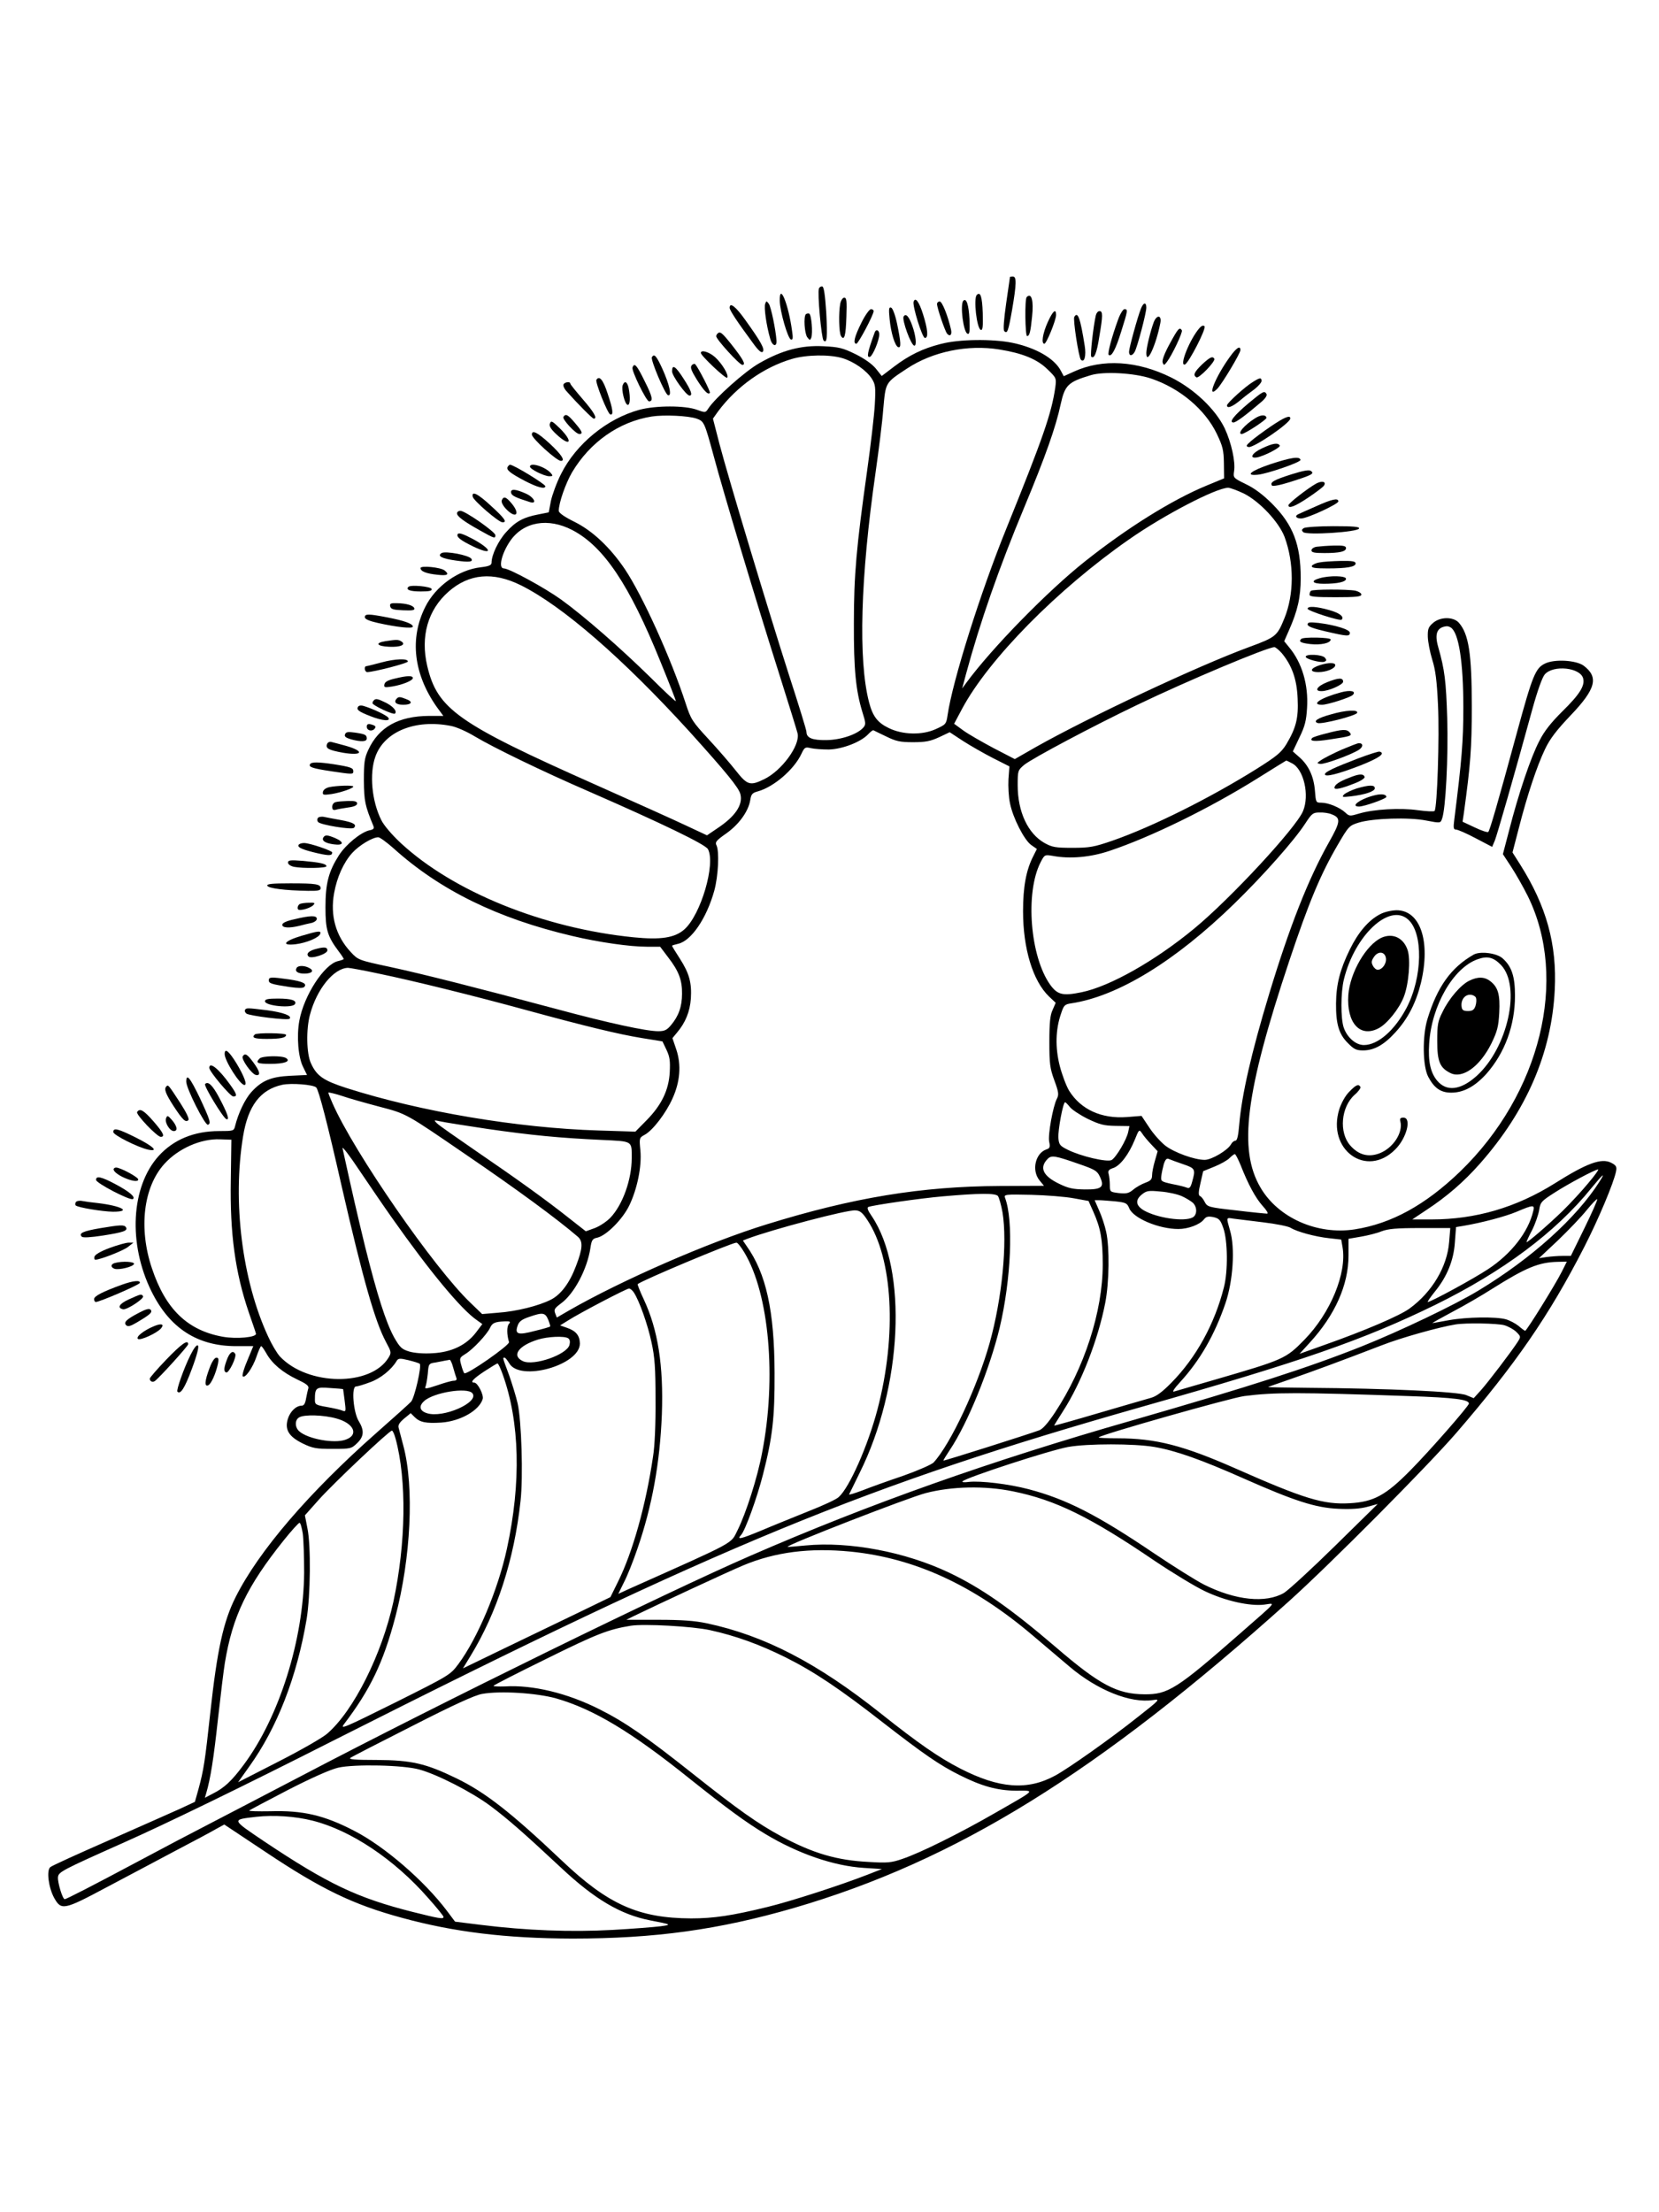 <?xml version="1.0" standalone="no"?>
<!DOCTYPE svg PUBLIC "-//W3C//DTD SVG 20010904//EN"
 "http://www.w3.org/TR/2001/REC-SVG-20010904/DTD/svg10.dtd">
<svg version="1.0" xmlns="http://www.w3.org/2000/svg"
 width="864pt" height="1152pt" viewBox="0 0 864 1152"
 preserveAspectRatio="xMidYMid meet">

<g transform="translate(0,1152) scale(0.1,-0.1)"
fill="#000000" stroke="none">
<path d="M5260 10078 c0 -2 -9 -64 -20 -138 -12 -84 -16 -138 -10 -144 16 -16
21 -2 41 111 23 135 24 173 4 173 -8 0 -15 -1 -15 -2z"/>
<path d="M4265 10018 c-9 -22 13 -260 24 -271 18 -18 21 15 14 147 -6 89 -12
131 -20 134 -7 2 -15 -3 -18 -10z"/>
<path d="M4061 9953 c1 -55 42 -196 58 -201 10 -3 12 6 6 45 -19 140 -66 255
-64 156z"/>
<path d="M5087 9984 c-18 -19 0 -175 21 -182 10 -3 12 17 10 89 -3 85 -12 112
-31 93z"/>
<path d="M5347 9973 c-11 -10 -8 -203 2 -203 13 0 18 22 26 101 9 84 -3 127
-28 102z"/>
<path d="M4376 9939 c-9 -47 -7 -152 4 -169 17 -27 25 1 28 101 3 82 1 99 -11
99 -8 0 -17 -13 -21 -31z"/>
<path d="M4758 9949 c-7 -21 45 -189 59 -189 19 0 15 45 -10 124 -21 66 -40
91 -49 65z"/>
<path d="M5017 9954 c-18 -19 0 -165 22 -172 11 -4 12 12 10 76 -4 75 -16 112
-32 96z"/>
<path d="M3985 9938 c-7 -18 6 -112 26 -181 10 -39 35 -47 33 -11 -4 58 -29
177 -40 192 -12 16 -13 16 -19 0z"/>
<path d="M4880 9937 c0 -20 41 -140 52 -154 15 -18 27 -7 21 20 -16 71 -46
147 -59 147 -8 0 -14 -6 -14 -13z"/>
<path d="M5942 9913 c-18 -45 -62 -206 -62 -225 0 -24 17 -23 30 1 14 27 60
201 60 229 0 30 -15 28 -28 -5z"/>
<path d="M3800 9917 c0 -13 39 -72 121 -183 28 -39 44 -53 51 -46 13 13 -9 52
-90 165 -51 72 -82 95 -82 64z"/>
<path d="M4633 9859 c7 -73 28 -141 45 -147 16 -5 14 25 -6 122 -10 47 -23 81
-31 84 -12 4 -13 -7 -8 -59z"/>
<path d="M4486 9839 c-36 -72 -45 -109 -26 -109 10 0 90 151 90 170 0 5 -6 10
-14 10 -8 0 -31 -32 -50 -71z"/>
<path d="M5822 9853 c-32 -88 -55 -174 -48 -181 14 -13 36 27 65 121 35 111
36 117 17 117 -7 0 -23 -25 -34 -57z"/>
<path d="M5456 9841 c-26 -58 -34 -111 -17 -111 11 0 61 123 61 150 0 36 -17
21 -44 -39z"/>
<path d="M5707 9878 c-13 -57 -30 -208 -24 -215 15 -15 29 18 42 103 19 111
19 134 1 134 -8 0 -16 -10 -19 -22z"/>
<path d="M4197 9884 c-13 -13 -7 -100 7 -120 13 -17 15 -17 21 -3 9 25 1 122
-11 126 -5 2 -13 0 -17 -3z"/>
<path d="M4706 9872 c-10 -17 39 -152 56 -152 13 0 8 51 -11 104 -17 48 -33
66 -45 48z"/>
<path d="M5595 9870 c-8 -12 23 -211 34 -223 18 -19 29 20 20 73 -23 145 -36
180 -54 150z"/>
<path d="M6009 9843 c-17 -45 -39 -135 -39 -161 0 -68 50 38 73 156 8 41 -18
45 -34 5z"/>
<path d="M6248 9813 c-51 -57 -109 -202 -77 -191 19 6 113 188 102 199 -6 6
-15 3 -25 -8z"/>
<path d="M6092 9730 c-28 -51 -41 -87 -37 -98 6 -16 8 -15 22 3 28 37 84 156
78 165 -12 19 -20 9 -63 -70z"/>
<path d="M4555 9788 c-38 -105 -43 -132 -24 -126 14 5 48 85 48 116 1 23 -17
31 -24 10z"/>
<path d="M3737 9783 c-4 -3 -7 -10 -7 -14 0 -16 121 -149 136 -149 20 0 6 27
-58 108 -49 61 -58 68 -71 55z"/>
<path d="M4900 9729 c-95 -24 -166 -59 -245 -119 l-63 -48 -31 39 c-20 24 -58
51 -106 75 -66 32 -85 37 -167 41 -115 6 -216 -21 -333 -88 -75 -42 -231 -182
-266 -236 -14 -22 -15 -23 -59 -7 -62 23 -215 23 -300 0 -169 -46 -330 -178
-408 -334 -23 -45 -46 -109 -53 -141 l-11 -59 -55 -11 c-78 -15 -118 -37 -167
-92 -41 -45 -76 -119 -76 -159 0 -13 -13 -19 -56 -24 -116 -13 -235 -98 -289
-206 -83 -165 -61 -350 60 -522 l34 -46 -74 0 c-160 -1 -262 -58 -317 -177
-20 -43 -23 -66 -23 -160 1 -107 6 -131 50 -237 5 -12 0 -18 -22 -22 -45 -11
-121 -73 -158 -130 -54 -85 -70 -146 -70 -271 0 -117 10 -151 71 -232 13 -17
24 -34 24 -37 0 -2 -13 -7 -30 -11 -71 -16 -177 -178 -201 -310 -15 -81 -6
-192 20 -242 l20 -41 -87 -4 c-101 -5 -149 -25 -204 -86 -32 -36 -67 -108 -84
-177 -6 -24 -9 -25 -83 -25 -130 0 -237 -44 -315 -130 -144 -160 -160 -456
-37 -705 95 -192 239 -285 441 -285 l89 0 -31 -75 c-18 -41 -28 -78 -24 -82
12 -13 52 44 72 103 10 30 21 54 24 54 4 0 16 -18 28 -39 30 -53 84 -98 159
-134 47 -22 62 -33 59 -46 -3 -9 -8 -33 -12 -53 -4 -26 -11 -38 -23 -38 -29 0
-60 -30 -72 -69 -17 -56 5 -92 78 -128 52 -25 69 -28 155 -28 93 0 98 1 127
29 37 35 39 67 9 116 -28 46 -39 180 -14 180 8 0 41 10 73 22 54 19 112 66
138 110 9 15 16 16 62 5 28 -7 55 -15 59 -19 11 -12 -27 -177 -45 -197 -9 -10
-90 -83 -181 -163 -350 -309 -613 -615 -733 -855 -64 -127 -96 -274 -132 -603
-27 -249 -34 -297 -62 -399 l-18 -64 -75 -35 c-41 -19 -208 -92 -370 -164
-162 -71 -301 -134 -308 -141 -21 -17 -9 -107 20 -160 37 -66 50 -64 271 54
105 56 269 142 362 192 94 49 189 100 211 113 l42 23 215 -143 c289 -193 454
-273 707 -342 273 -75 545 -108 890 -109 431 0 763 46 1153 159 846 246 1584
703 2577 1595 213 191 724 705 876 881 307 356 482 610 663 963 76 148 155
337 167 396 5 25 2 32 -25 46 -51 26 -127 -2 -295 -108 -200 -125 -411 -187
-640 -187 l-101 0 72 48 c107 70 196 147 280 242 243 275 374 578 390 905 12
237 -43 436 -180 653 l-40 63 33 127 c44 172 94 322 136 410 26 55 60 99 133
176 133 139 148 200 68 260 -39 28 -150 35 -200 11 -50 -24 -65 -59 -147 -360
-100 -368 -141 -509 -149 -517 -3 -4 -35 6 -70 23 l-64 30 7 47 c34 249 41
334 41 552 0 278 -16 379 -68 438 -29 31 -96 31 -134 -2 -24 -21 -28 -31 -27
-73 1 -26 11 -79 23 -118 17 -54 24 -108 30 -235 8 -167 -4 -539 -18 -553 -4
-4 -43 -2 -87 4 -92 13 -229 5 -304 -17 -50 -15 -53 -15 -74 5 -28 26 -88 51
-124 51 -29 0 -29 1 -34 63 -6 74 -33 132 -81 174 l-34 30 34 72 c29 59 36 88
40 154 8 122 -27 237 -93 316 l-26 32 25 57 c45 102 61 171 61 272 0 174 -40
277 -148 386 -47 47 -93 82 -138 103 -65 32 -66 33 -61 67 8 49 -14 149 -49
224 -48 99 -158 204 -278 264 -177 88 -359 99 -507 31 l-53 -24 -15 28 c-33
64 -129 120 -253 146 -104 21 -278 19 -372 -6z m305 -29 c119 -19 195 -50 248
-101 49 -47 49 -48 43 -96 -20 -137 -64 -263 -256 -738 -133 -328 -279 -790
-305 -969 -7 -47 -9 -49 -62 -73 -70 -32 -173 -30 -245 6 -58 28 -83 61 -102
134 -57 219 -45 649 34 1197 16 113 35 261 40 330 13 141 9 135 124 211 133
88 316 126 481 99z m-818 -45 c60 -18 126 -64 154 -108 18 -29 20 -43 15 -133
-3 -55 -21 -210 -40 -345 -56 -398 -69 -543 -69 -794 -1 -241 10 -350 44 -462
19 -60 19 -66 4 -83 -32 -35 -116 -63 -191 -64 -74 -1 -104 11 -104 43 0 9
-41 142 -91 296 -107 334 -313 1017 -362 1203 l-34 132 27 38 c97 130 238 230
385 273 75 22 195 24 262 4z m1607 -106 c150 -50 282 -161 343 -288 31 -65 36
-85 37 -153 l1 -79 -92 -38 c-179 -74 -413 -220 -632 -394 -193 -153 -484
-450 -618 -632 l-22 -30 20 75 c74 273 172 553 302 865 112 269 166 422 191
540 22 100 39 116 156 151 67 21 228 12 314 -17z m-2366 -209 c39 -14 41 -19
89 -195 48 -181 226 -773 338 -1125 51 -162 96 -306 99 -320 13 -62 -83 -194
-175 -238 -72 -35 -87 -31 -146 44 -29 37 -93 111 -143 165 -85 92 -92 103
-119 186 -76 234 -225 562 -316 698 -77 114 -168 200 -262 247 -53 26 -83 47
-83 58 0 41 35 141 69 200 94 158 245 264 415 291 65 10 191 4 234 -11z m2850
-390 c83 -42 182 -148 212 -226 50 -136 50 -299 -1 -424 -38 -93 -44 -98 -185
-150 -269 -99 -832 -364 -1109 -520 l-110 -63 -110 57 c-60 32 -132 73 -158
92 l-48 35 41 77 c138 259 498 624 870 883 183 128 453 268 516 269 11 0 48
-14 82 -30z m-3496 -191 c163 -86 296 -285 457 -683 45 -110 81 -203 81 -207
0 -5 -60 51 -132 123 -155 152 -343 317 -466 406 -85 61 -270 162 -298 162
-30 0 -12 77 33 143 69 100 197 123 325 56z m-269 -287 c217 -108 531 -381
878 -762 192 -213 257 -292 265 -326 14 -55 -27 -116 -121 -178 l-53 -36 -109
51 c-59 28 -270 123 -468 211 -722 321 -827 395 -880 620 -36 154 3 292 111
387 107 94 232 105 377 33z m4843 -220 c41 -27 65 -177 65 -417 0 -174 -8
-273 -47 -582 -6 -45 -4 -53 9 -53 9 0 55 -20 102 -45 l86 -45 14 33 c12 30
99 332 196 686 26 94 51 164 64 179 44 51 186 36 200 -21 10 -38 -19 -84 -109
-172 -57 -57 -93 -101 -119 -153 -44 -83 -110 -279 -157 -464 l-33 -126 42
-64 c23 -35 62 -103 87 -153 214 -432 67 -1031 -352 -1436 -181 -174 -357
-271 -549 -301 -195 -30 -398 60 -490 217 -117 198 -79 496 149 1180 103 308
163 451 252 604 57 98 61 102 109 117 74 23 264 29 353 11 73 -14 74 -14 82 9
19 49 33 322 27 524 -6 193 -13 252 -47 371 -20 70 -6 103 45 108 6 0 15 -3
21 -7z m-880 -134 c52 -63 78 -135 82 -235 5 -103 -8 -153 -59 -239 -27 -43
-50 -62 -153 -127 -246 -154 -546 -303 -753 -375 -96 -33 -119 -37 -208 -37
-88 0 -105 3 -145 25 -87 49 -140 163 -140 301 0 76 1 78 34 106 42 34 358
202 590 313 262 126 674 299 713 300 6 0 24 -15 39 -32z m-4329 -378 c29 -5
83 -29 126 -55 97 -58 350 -181 597 -288 373 -163 604 -274 617 -299 41 -76
-37 -342 -123 -418 -50 -44 -123 -55 -264 -41 -469 47 -939 237 -1213 491 -45
42 -88 92 -101 119 -50 99 -63 242 -31 331 46 130 207 196 392 160z m2268 -55
c51 -25 72 -30 140 -30 65 0 90 5 136 26 l55 26 70 -46 c39 -25 109 -65 156
-89 l85 -43 -5 -67 c-2 -37 1 -93 8 -125 15 -76 74 -191 110 -217 l30 -21 -19
-38 c-37 -72 -53 -160 -53 -286 0 -195 51 -363 135 -444 l35 -33 -16 -37 c-13
-27 -17 -68 -17 -166 0 -115 3 -138 26 -201 23 -62 24 -75 13 -96 -20 -39 -47
-186 -40 -223 6 -28 3 -35 -13 -40 -59 -19 -80 -110 -37 -162 l23 -28 -231 -1
c-408 -2 -762 -60 -1214 -200 -302 -93 -755 -291 -1030 -449 l-62 -36 -9 23
c-7 19 -2 26 30 50 69 50 137 178 154 290 6 41 11 48 36 53 47 11 131 95 166
167 42 87 66 205 58 288 -6 64 -6 65 23 81 42 23 110 112 144 188 40 87 47
176 20 256 l-20 59 24 29 c44 52 67 109 72 177 5 83 -8 131 -58 209 -22 34
-40 63 -40 66 0 2 14 6 31 10 69 15 149 133 189 277 21 77 27 206 11 237 -8
15 0 25 50 60 67 47 116 115 126 173 5 32 10 39 40 47 83 23 189 114 227 196
16 34 20 36 49 29 18 -4 60 -7 94 -7 71 2 166 39 204 79 13 14 25 23 28 21 3
-2 33 -16 66 -32z m2114 -140 c61 -31 92 -166 57 -249 -36 -87 -378 -456 -566
-611 -203 -168 -440 -302 -587 -332 -97 -20 -125 -14 -163 38 -105 146 -132
479 -51 638 21 41 22 41 64 34 90 -17 197 -7 295 26 216 72 522 222 770 377
81 51 148 92 150 93 2 1 16 -6 31 -14z m205 -265 c50 -19 49 -37 -15 -150
-105 -187 -202 -432 -309 -785 -93 -307 -143 -527 -156 -680 -5 -60 -11 -85
-20 -85 -7 0 -18 -9 -23 -19 -17 -31 -101 -81 -137 -81 -53 0 -158 38 -205 74
-24 19 -62 61 -84 95 l-40 60 -76 -6 c-132 -10 -240 39 -301 137 -15 25 -37
83 -49 130 -24 95 -22 189 7 272 14 43 19 48 52 53 243 36 542 219 851 520
149 145 313 330 369 417 34 52 40 57 74 57 20 1 48 -3 62 -9z m-4884 -178
c242 -218 542 -365 930 -456 139 -33 301 -56 388 -56 l70 0 40 -53 c57 -73 75
-121 74 -192 0 -67 -18 -117 -58 -164 -21 -25 -33 -31 -66 -31 -62 0 -257 42
-528 115 -422 113 -699 183 -870 220 -164 35 -165 36 -204 78 -78 84 -107 190
-86 306 15 83 49 159 94 209 36 40 106 82 136 82 8 0 44 -26 80 -58z m-78
-652 c183 -38 491 -114 769 -190 300 -82 480 -126 604 -146 l105 -17 21 -44
c17 -36 20 -57 17 -116 -5 -94 -43 -172 -121 -251 l-58 -59 -192 6 c-423 13
-926 98 -1312 221 -121 39 -156 63 -186 130 -23 50 -25 176 -5 251 35 134 124
243 198 245 9 0 81 -13 160 -30z m-325 -593 c13 -14 58 -185 133 -517 110
-480 173 -702 230 -808 28 -52 29 -56 14 -81 -91 -152 -421 -149 -566 5 -15
16 -43 63 -62 105 -135 292 -186 701 -130 1042 26 159 90 243 204 268 47 10
162 1 177 -14z m329 -100 c144 -38 134 -33 454 -252 264 -180 472 -333 579
-425 28 -24 26 -61 -9 -152 -33 -88 -78 -149 -131 -176 -63 -32 -178 -61 -276
-68 l-82 -7 -61 59 c-188 179 -606 783 -718 1038 -12 27 -22 52 -22 56 0 3 30
-4 68 -16 37 -13 126 -38 198 -57z m3596 -2 c10 -13 52 -41 92 -61 63 -30 84
-36 146 -37 l72 -1 -6 -29 c-8 -42 -64 -135 -87 -148 -24 -12 -159 19 -229 54
-40 20 -45 26 -48 61 -3 38 24 186 35 186 3 0 14 -11 25 -25z m-3032 -114
c229 -33 375 -47 592 -57 165 -8 158 -3 158 -95 0 -111 -47 -243 -111 -310
-19 -20 -55 -44 -81 -54 l-47 -17 -88 69 c-117 93 -270 203 -488 352 -99 68
-189 131 -199 141 -18 18 -18 18 20 10 21 -5 131 -22 244 -39z m3456 -81 l33
-35 -14 -49 c-8 -27 -15 -61 -15 -76 0 -21 -7 -29 -35 -39 -19 -7 -48 -23 -63
-36 -23 -19 -35 -22 -75 -18 -46 6 -47 6 -47 42 0 20 -3 46 -6 57 -5 17 0 24
25 32 36 13 80 71 111 147 22 55 23 55 38 33 8 -13 30 -39 48 -58z m-4794
-185 c-5 -279 23 -482 94 -690 19 -55 36 -104 37 -110 4 -19 -101 -29 -173
-16 -183 33 -298 143 -369 357 -70 208 -44 423 65 543 72 80 190 132 289 128
l60 -2 -3 -210z m838 -195 c198 -281 362 -479 444 -535 l28 -20 -34 -45 c-50
-65 -127 -102 -226 -107 -47 -3 -94 1 -121 9 -39 12 -48 21 -78 73 -43 78 -89
222 -152 475 -42 173 -64 269 -117 510 -3 14 37 -38 88 -115 52 -77 127 -187
168 -245z m4421 273 c39 -100 78 -172 115 -213 21 -23 31 -40 23 -40 -8 0 -81
7 -162 17 -144 16 -149 18 -163 44 -7 15 -19 29 -25 31 -8 3 -8 21 3 67 l14
62 59 24 c32 13 68 33 79 45 11 11 23 20 27 20 4 0 17 -26 30 -57z m-843 6
c84 -29 96 -36 110 -66 26 -55 10 -68 -79 -67 -60 1 -85 6 -132 29 -86 41
-106 85 -60 131 20 19 38 16 161 -27z m545 -2 c62 -21 64 -26 46 -90 -8 -30
-14 -37 -27 -32 -9 4 -44 13 -77 19 -58 13 -60 14 -57 42 2 16 8 44 13 62 9
26 15 32 28 26 9 -4 42 -16 74 -27z m2108 -99 c-33 -40 -93 -105 -133 -144
-76 -74 -188 -170 -188 -162 0 3 13 32 30 64 16 32 32 79 36 103 6 40 11 46
78 89 71 46 213 122 229 122 5 0 -19 -33 -52 -72z m60 10 c-120 -190 -354
-401 -632 -569 -126 -76 -407 -210 -604 -289 -281 -112 -579 -208 -1200 -387
-737 -211 -1366 -434 -1988 -705 -439 -191 -1603 -761 -2343 -1149 -181 -94
-394 -206 -474 -247 -80 -41 -249 -130 -376 -198 -238 -127 -369 -194 -377
-194 -11 0 -38 89 -35 115 3 27 20 36 343 180 214 95 624 294 1105 538 2006
1013 2760 1323 4200 1732 825 234 1153 348 1525 530 352 173 627 378 813 608
59 72 76 87 43 35z m-2176 -77 c22 -10 48 -26 58 -35 23 -23 22 -63 -2 -76
-45 -23 -184 -3 -254 37 -42 25 -46 54 -10 83 25 20 35 21 98 15 39 -3 88 -14
110 -24z m-934 -84 c26 -158 -2 -448 -67 -681 -65 -231 -204 -527 -292 -622
-11 -11 -82 -42 -158 -69 -77 -26 -172 -60 -212 -76 -40 -15 -72 -25 -70 -21
2 4 27 54 55 112 223 448 251 1058 63 1337 -21 30 -26 45 -17 48 28 10 271 45
387 55 194 17 273 17 287 2 6 -8 17 -46 24 -85z m371 73 l77 -14 25 -56 c38
-85 49 -145 49 -275 0 -244 -96 -540 -249 -771 -35 -53 -63 -85 -81 -92 -54
-20 -498 -161 -500 -158 -1 1 14 26 34 56 92 137 206 417 259 635 60 252 73
561 28 678 -6 17 2 18 137 15 79 -2 179 -10 221 -18z m2660 -155 l-71 -145
-43 0 c-24 0 -61 -3 -83 -6 l-40 -6 100 94 c55 53 122 123 149 157 27 33 52
59 54 56 3 -3 -27 -70 -66 -150z m-2444 139 c55 -6 62 -9 73 -36 21 -52 154
-108 256 -108 51 0 112 23 133 50 12 15 22 17 49 12 30 -7 37 -14 52 -57 23
-65 25 -225 3 -309 -48 -190 -144 -365 -273 -496 -47 -48 -78 -71 -106 -79
-22 -6 -145 -42 -272 -79 -128 -38 -233 -67 -233 -66 0 2 21 36 46 75 94 145
183 373 220 564 21 108 23 287 5 370 -7 33 -24 84 -37 112 l-23 53 23 0 c13 0
50 -3 84 -6z m2177 -51 c-26 -110 -115 -223 -235 -302 -77 -51 -298 -171 -314
-171 -4 0 13 24 36 53 64 78 99 164 105 258 l6 79 36 6 c96 16 221 49 280 74
87 37 95 37 86 3z m-3468 -46 c133 -199 155 -598 53 -986 -50 -190 -146 -407
-202 -457 -12 -12 -84 -45 -158 -74 -74 -30 -186 -75 -247 -101 -104 -43 -128
-49 -104 -23 21 21 84 194 115 317 49 192 61 293 60 527 -1 324 -44 519 -146
662 l-19 28 23 9 c127 48 520 152 563 148 24 -1 37 -12 62 -50z m2060 -12 c68
-8 133 -21 145 -29 32 -20 126 -46 200 -54 l63 -7 7 -40 c23 -135 -63 -343
-199 -482 -97 -99 -106 -103 -467 -208 -105 -30 -199 -58 -210 -61 -14 -5 -3
13 32 51 102 112 178 244 234 408 40 117 51 289 24 379 -20 71 -21 68 17 62
17 -2 87 -11 154 -19z m970 -103 c-10 -128 -88 -260 -206 -346 -50 -37 -234
-116 -447 -191 l-126 -45 53 58 c132 144 202 301 202 454 l0 87 64 11 c35 6
84 18 108 28 35 13 76 17 201 17 l157 0 -6 -73z m-3670 -55 c129 -215 168
-653 92 -1042 -24 -129 -84 -316 -128 -404 -37 -73 2 -52 -569 -307 l-52 -24
29 59 c17 32 49 112 71 177 76 220 117 445 127 699 9 253 -20 440 -94 598 -20
42 -34 79 -32 80 26 21 486 214 514 216 6 1 25 -23 42 -52z m4257 -99 c-33
-66 -183 -308 -191 -308 -3 0 -18 11 -34 25 -16 13 -46 29 -67 35 -53 14 -203
12 -297 -5 -44 -8 -82 -15 -85 -15 -3 0 45 27 105 59 61 32 154 86 207 120
175 110 242 138 341 140 l47 1 -26 -52z m-4832 -110 c28 -44 71 -164 91 -258
17 -78 21 -132 21 -300 1 -123 -4 -241 -13 -295 -37 -252 -106 -498 -182 -651
l-40 -81 -167 -81 c-92 -44 -265 -128 -384 -185 l-217 -105 39 64 c138 225
228 503 261 808 14 126 5 418 -15 507 -8 36 -29 103 -45 149 -35 94 -34 90
-23 90 4 0 14 -13 24 -29 55 -98 369 -10 368 103 -1 41 -20 65 -66 81 l-37 13
42 26 c61 39 304 166 317 166 7 0 18 -10 26 -22z m-447 -140 c7 -18 12 -34 10
-36 -2 -2 -38 -13 -81 -23 -87 -23 -104 -17 -88 28 7 21 21 32 59 45 72 25 84
23 100 -14z m-205 -23 c-11 -13 -11 -55 1 -94 4 -16 -221 -173 -233 -162 -3 3
-11 23 -16 43 -10 36 -9 38 23 58 39 24 111 101 127 135 12 26 25 32 77 34 28
1 32 -1 21 -14z m5184 -6 c21 -6 50 -22 63 -35 24 -24 24 -25 7 -52 -33 -51
-152 -207 -190 -250 l-39 -43 -39 16 c-42 18 -408 35 -823 38 -116 1 -210 3
-209 4 0 1 53 19 116 41 118 41 262 94 475 176 102 40 299 95 385 109 54 9
217 6 254 -4z m-4875 -68 c9 -6 11 -18 7 -34 -12 -51 -187 -112 -243 -85 -60
28 -24 80 78 112 51 16 138 20 158 7z m-599 -152 c6 -22 14 -47 17 -55 3 -9
-1 -14 -13 -14 -11 0 -50 -11 -87 -24 -57 -19 -67 -20 -61 -7 4 9 9 40 12 68
4 51 5 53 41 58 20 4 43 8 51 10 8 1 18 3 22 4 4 0 12 -17 18 -40z m258 -36
c89 -248 97 -563 22 -908 -46 -212 -152 -465 -253 -601 -42 -56 -45 -58 -331
-201 -264 -131 -287 -141 -264 -111 136 179 204 319 267 558 81 306 99 676 42
890 -11 41 -22 84 -25 95 -4 14 5 28 29 48 l34 28 20 -20 c28 -28 60 -34 139
-29 100 7 198 63 216 123 6 21 -26 85 -44 85 -24 0 -6 20 53 59 34 22 65 41
68 41 4 0 16 -26 27 -57z m-831 -77 c0 0 4 -28 8 -60 7 -55 7 -59 -11 -52 -11
5 -47 13 -81 19 -58 10 -63 13 -63 37 0 64 6 68 78 62 37 -2 68 -5 69 -6z
m673 -21 c39 -47 -153 -132 -237 -104 -38 12 -43 37 -14 63 49 45 224 73 251
41z m4876 -15 c239 -8 314 -18 314 -39 0 -13 -206 -248 -304 -347 -129 -131
-192 -165 -316 -172 -138 -8 -238 23 -600 183 -268 118 -412 155 -608 155 -58
0 -103 2 -100 5 14 15 692 207 758 215 155 20 281 20 856 0z m-5583 -117 c91
-25 117 -86 47 -110 -60 -22 -198 4 -242 44 -23 21 -23 59 0 72 26 16 129 13
195 -6z m307 -104 c59 -217 54 -545 -11 -849 -60 -275 -207 -569 -345 -688
-24 -21 -137 -86 -253 -145 l-211 -108 59 83 c144 201 247 464 298 767 20 123
23 382 4 473 l-13 67 73 82 c78 87 366 359 380 359 5 0 13 -19 19 -41z m3952
-44 c111 -19 244 -66 467 -165 262 -116 373 -152 491 -157 64 -3 113 0 150 10
l55 15 -222 -218 c-122 -120 -242 -230 -266 -245 -95 -55 -252 -39 -416 43
-43 22 -161 96 -262 164 -293 198 -454 281 -652 333 -102 27 -250 45 -312 38
-22 -3 -37 -2 -32 3 19 20 455 162 550 179 100 18 345 18 449 0z m-737 -231
c222 -45 402 -133 740 -363 94 -63 211 -134 260 -157 107 -51 234 -79 309 -70
61 8 73 24 -123 -148 -332 -291 -377 -320 -501 -319 -142 1 -233 49 -462 246
-235 201 -386 307 -554 387 -229 109 -521 164 -749 142 -49 -5 -91 -8 -93 -7
-10 8 630 257 720 280 135 35 306 39 453 9z m-3698 -221 c4 -32 7 -123 7 -203
-3 -348 -129 -750 -314 -999 -62 -84 -102 -122 -163 -152 l-40 -21 7 24 c22
74 39 182 61 385 14 125 30 257 36 293 40 243 115 399 306 638 40 50 78 92 83
92 5 0 12 -26 17 -57z m2854 -93 c334 -34 640 -175 948 -437 57 -48 143 -121
190 -161 146 -124 319 -193 436 -175 39 6 37 3 -79 -88 -138 -110 -360 -267
-430 -305 -145 -79 -292 -68 -496 37 -109 56 -215 129 -410 284 -334 266 -609
408 -910 472 -62 13 -130 18 -252 18 l-166 0 36 18 c132 64 493 232 572 265
167 70 347 93 561 72z m-733 -409 c133 -29 259 -75 392 -141 150 -75 283 -164
511 -342 210 -163 293 -220 395 -271 117 -59 198 -81 295 -82 101 0 111 10
-107 -115 -184 -106 -391 -209 -484 -240 -57 -20 -78 -22 -175 -16 -166 8
-291 45 -455 133 -121 65 -226 139 -464 328 -242 192 -352 268 -486 335 -165
83 -346 127 -490 118 -33 -1 -60 0 -60 3 0 3 125 67 278 142 259 128 320 152
437 171 69 11 322 -3 413 -23z m-803 -355 c196 -56 394 -175 700 -421 187
-149 287 -223 390 -285 171 -103 357 -167 514 -177 l94 -6 -74 -29 c-141 -55
-397 -138 -520 -168 -187 -46 -283 -60 -399 -60 -274 1 -433 72 -675 302 -264
250 -398 355 -549 428 -159 77 -232 94 -414 95 -114 0 -148 3 -137 11 8 6 154
81 324 167 211 108 325 160 362 166 94 17 282 5 384 -23z m-710 -371 c94 -26
272 -117 370 -190 92 -69 173 -140 369 -323 173 -162 308 -242 461 -272 114
-22 115 -23 55 -31 -30 -4 -143 -13 -250 -19 -216 -12 -450 -3 -683 26 l-137
17 -42 56 c-119 158 -327 337 -483 417 -158 82 -268 107 -438 102 -64 -1 -113
0 -109 4 4 3 96 52 204 108 125 64 220 106 260 115 84 19 339 14 423 -10z
m-557 -266 c199 -50 427 -202 603 -404 44 -49 79 -93 79 -97 0 -13 -22 -9
-162 26 -288 73 -440 145 -775 369 -169 114 -168 111 -38 126 91 10 202 3 293
-20z"/>
<path d="M7187 6759 c-60 -31 -114 -95 -157 -183 -51 -104 -71 -181 -72 -281
-1 -107 15 -161 62 -207 31 -32 44 -38 79 -38 57 0 109 29 167 93 66 71 109
156 134 258 52 217 -3 380 -128 379 -27 -1 -63 -9 -85 -21z m146 -27 c80 -70
76 -301 -8 -461 -62 -117 -149 -193 -222 -193 -42 0 -87 39 -105 91 -16 47
-16 182 1 251 56 229 237 399 334 312z"/>
<path d="M7195 6637 c-80 -37 -164 -181 -173 -298 -10 -146 61 -224 157 -174
45 23 108 102 132 164 26 67 36 194 20 243 -21 64 -77 91 -136 65z m23 -108
c3 -28 -20 -59 -43 -59 -8 0 -19 9 -25 21 -9 16 -8 26 5 45 22 34 59 29 63 -7z"/>
<path d="M7675 6549 c-118 -67 -190 -168 -241 -336 -27 -88 -25 -245 4 -300
31 -59 65 -83 120 -83 64 0 123 32 183 98 96 109 149 252 149 407 0 100 -17
152 -64 194 -30 28 -117 39 -151 20z m142 -54 c106 -111 36 -432 -128 -579
-82 -73 -155 -82 -204 -24 -35 42 -48 100 -42 193 12 198 126 396 253 440 51
18 82 10 121 -30z"/>
<path d="M7652 6413 c-44 -21 -106 -93 -139 -162 -25 -49 -28 -67 -28 -153 0
-106 14 -139 69 -166 63 -31 153 34 213 154 31 64 37 88 41 160 5 94 -6 133
-46 164 -30 24 -66 25 -110 3z m35 -89 c3 -9 2 -28 -3 -43 -7 -20 -16 -26 -39
-26 -23 0 -31 5 -33 22 -5 34 15 63 44 63 13 0 27 -7 31 -16z"/>
<path d="M7027 5835 c-21 -21 -41 -58 -52 -91 -66 -211 141 -361 291 -210 60
59 87 166 43 166 -16 0 -20 -5 -16 -20 15 -58 -38 -139 -109 -166 -58 -22
-109 -8 -152 41 -60 68 -48 201 23 264 20 17 33 36 30 41 -10 17 -23 11 -58
-25z"/>
<path d="M6406 9663 c-77 -106 -125 -227 -66 -167 25 26 120 184 120 201 0 25
-20 13 -54 -34z"/>
<path d="M3650 9682 c0 -14 129 -136 137 -129 11 12 -27 75 -64 108 -31 27
-73 39 -73 21z"/>
<path d="M3395 9660 c-8 -13 68 -193 84 -198 22 -7 7 57 -30 139 -31 67 -42
79 -54 59z"/>
<path d="M6260 9622 c-41 -40 -48 -56 -29 -67 12 -8 101 84 93 97 -9 15 -23 8
-64 -30z"/>
<path d="M3602 9617 c-8 -10 -2 -27 27 -74 39 -61 58 -80 68 -69 5 5 -60 131
-76 149 -4 4 -13 2 -19 -6z"/>
<path d="M3294 9606 c-6 -16 72 -176 86 -176 23 0 18 25 -22 104 -42 86 -54
99 -64 72z"/>
<path d="M3500 9586 c0 -23 74 -126 91 -126 18 0 8 28 -31 88 -42 66 -60 77
-60 38z"/>
<path d="M3106 9542 c-7 -12 58 -175 72 -180 18 -6 15 25 -14 110 -23 71 -43
94 -58 70z"/>
<path d="M6525 9531 c-40 -24 -135 -110 -135 -122 0 -18 27 -8 66 24 21 18 56
45 77 60 20 16 37 35 37 43 0 19 -9 18 -45 -5z"/>
<path d="M2935 9519 c-4 -6 3 -23 16 -37 52 -59 134 -142 141 -142 21 0 2 33
-57 101 -35 41 -65 77 -65 82 0 11 -28 8 -35 -4z"/>
<path d="M3243 9514 c-8 -22 10 -97 25 -102 13 -4 16 35 6 87 -7 33 -21 41
-31 15z"/>
<path d="M6502 9420 c-76 -64 -104 -100 -78 -100 13 0 62 36 145 107 21 18 31
34 27 41 -11 19 -18 15 -94 -48z"/>
<path d="M2934 9349 c-7 -12 64 -89 83 -89 21 0 15 14 -23 58 -37 44 -48 49
-60 31z"/>
<path d="M6535 9341 c-54 -34 -94 -81 -68 -81 16 0 132 76 129 85 -5 17 -30
16 -61 -4z"/>
<path d="M6619 9300 c-41 -28 -87 -62 -104 -77 -26 -23 -28 -27 -12 -31 26 -5
217 125 217 149 0 19 -30 7 -101 -41z"/>
<path d="M2864 9315 c-5 -13 3 -28 34 -57 73 -68 89 -39 17 32 -39 38 -45 41
-51 25z"/>
<path d="M2770 9257 c0 -20 129 -137 151 -137 25 0 2 34 -57 89 -65 60 -94 74
-94 48z"/>
<path d="M6572 9185 c-52 -24 -68 -54 -26 -47 38 7 125 52 119 62 -10 16 -36
12 -93 -15z"/>
<path d="M6617 9103 c-104 -35 -136 -62 -66 -55 50 5 224 65 222 77 -4 20 -49
13 -156 -22z"/>
<path d="M2644 9089 c-9 -15 11 -32 89 -73 65 -34 107 -45 107 -28 0 11 -165
112 -184 112 -3 0 -8 -5 -12 -11z"/>
<path d="M2760 9090 c0 -13 74 -50 101 -50 18 0 20 2 8 16 -28 33 -109 59
-109 34z"/>
<path d="M6726 9050 c-91 -29 -113 -41 -102 -58 3 -6 41 1 95 18 113 36 127
43 109 57 -9 8 -38 3 -102 -17z"/>
<path d="M6855 9002 c-45 -25 -145 -103 -145 -113 0 -20 35 -6 105 41 40 27
77 55 80 61 14 21 -10 27 -40 11z"/>
<path d="M2662 8953 c3 -14 23 -24 96 -47 42 -14 25 24 -20 44 -54 24 -81 26
-76 3z"/>
<path d="M2462 8933 c4 -20 135 -133 155 -133 25 0 13 19 -58 84 -71 66 -104
82 -97 49z"/>
<path d="M2613 8914 c-3 -9 6 -27 23 -45 51 -53 76 -27 28 30 -29 35 -42 38
-51 15z"/>
<path d="M6855 8884 c-44 -19 -86 -38 -92 -41 -22 -9 -14 -23 13 -23 32 0 194
75 194 89 0 19 -33 12 -115 -25z"/>
<path d="M2380 8847 c0 -16 35 -42 121 -90 73 -41 79 -43 79 -24 0 17 -158
127 -182 127 -10 0 -18 -6 -18 -13z"/>
<path d="M6790 8770 c-11 -7 -12 -12 -3 -21 17 -17 285 0 291 19 3 9 -28 12
-135 12 -76 0 -145 -5 -153 -10z"/>
<path d="M2384 8739 c-9 -15 15 -33 81 -65 103 -49 101 -17 -2 39 -51 27 -73
34 -79 26z"/>
<path d="M6858 8673 c-16 -2 -28 -11 -28 -19 0 -11 15 -14 68 -14 80 0 112 8
112 26 0 11 -15 14 -62 13 -35 -1 -75 -4 -90 -6z"/>
<path d="M2300 8640 c-25 -15 1 -29 74 -39 70 -10 91 -7 81 9 -12 19 -135 42
-155 30z"/>
<path d="M6871 8591 c-19 -3 -36 -12 -39 -18 -3 -10 18 -13 81 -13 102 0 147
8 147 26 0 11 -18 14 -77 13 -43 -1 -93 -4 -112 -8z"/>
<path d="M2190 8562 c0 -17 29 -29 88 -35 52 -6 64 1 38 22 -20 17 -126 27
-126 13z"/>
<path d="M6873 8509 c-50 -14 -39 -29 21 -29 73 0 116 10 116 26 0 16 -85 18
-137 3z"/>
<path d="M2127 8464 c-15 -15 8 -24 64 -24 44 0 60 3 57 13 -5 13 -109 23
-121 11z"/>
<path d="M6827 8443 c-4 -3 -7 -12 -7 -20 0 -10 29 -13 135 -13 108 0 135 3
135 14 0 7 -14 16 -31 20 -42 8 -224 8 -232 -1z"/>
<path d="M2032 8363 c3 -15 16 -19 67 -21 47 -2 62 0 59 10 -5 15 -40 26 -91
27 -32 1 -38 -2 -35 -16z"/>
<path d="M6810 8350 c0 -11 168 -65 177 -57 15 15 -10 35 -64 50 -66 19 -113
22 -113 7z"/>
<path d="M1900 8306 c0 -10 23 -20 68 -30 98 -22 182 -31 182 -19 0 15 -45 31
-133 48 -98 19 -117 19 -117 1z"/>
<path d="M6810 8268 c0 -10 29 -21 94 -36 112 -26 126 -27 126 -7 0 17 -76 40
-162 51 -47 5 -58 4 -58 -8z"/>
<path d="M6777 8193 c-15 -14 -4 -21 47 -27 55 -6 106 5 106 24 0 11 -142 14
-153 3z"/>
<path d="M2007 8181 c-56 -9 -45 -26 19 -29 60 -3 91 11 64 28 -16 10 -24 10
-83 1z"/>
<path d="M6800 8100 c0 -12 78 -33 97 -26 12 5 13 9 3 21 -14 17 -100 21 -100
5z"/>
<path d="M1985 8070 c-38 -10 -73 -19 -77 -19 -14 -1 -9 -31 5 -31 35 1 210
46 211 55 2 17 -66 15 -139 -5z"/>
<path d="M6876 8057 c-54 -17 -59 -37 -9 -37 40 0 85 18 87 35 2 15 -33 16
-78 2z"/>
<path d="M2055 7986 c-35 -8 -51 -17 -53 -30 -3 -16 1 -17 40 -11 55 9 108 31
108 44 0 14 -30 13 -95 -3z"/>
<path d="M6913 7968 c-54 -21 -71 -48 -30 -47 37 0 112 34 112 49 0 22 -24 21
-82 -2z"/>
<path d="M6985 7915 c-105 -28 -162 -65 -100 -65 29 0 145 37 160 51 20 20
-11 27 -60 14z"/>
<path d="M2067 7883 c-19 -19 -5 -33 33 -33 45 0 53 16 14 30 -30 12 -38 12
-47 3z"/>
<path d="M1947 7873 c-4 -3 -7 -10 -7 -15 0 -11 109 -62 117 -54 12 12 -8 36
-46 56 -43 21 -54 24 -64 13z"/>
<path d="M1865 7840 c-10 -16 2 -25 63 -49 63 -25 111 -29 93 -7 -11 13 -81
46 -128 60 -12 4 -24 2 -28 -4z"/>
<path d="M6932 7800 c-70 -19 -95 -36 -70 -45 21 -8 201 38 206 53 6 18 -61
14 -136 -8z"/>
<path d="M1910 7736 c0 -20 26 -27 40 -12 8 10 7 15 -6 20 -24 9 -34 7 -34 -8z"/>
<path d="M6908 7701 c-37 -9 -71 -20 -74 -24 -17 -17 12 -20 89 -8 113 17 121
19 106 37 -15 18 -38 17 -121 -5z"/>
<path d="M1797 7696 c-5 -11 4 -18 31 -26 52 -14 82 -13 82 4 0 19 -7 23 -61
31 -37 5 -47 4 -52 -9z"/>
<path d="M1703 7645 c-8 -23 9 -31 84 -45 102 -17 113 8 15 36 -31 8 -65 18
-75 20 -10 3 -20 -1 -24 -11z"/>
<path d="M6987 7616 c-43 -19 -90 -43 -105 -53 -25 -17 -26 -18 -6 -21 22 -3
162 48 202 74 22 15 22 34 -1 34 -7 0 -47 -16 -90 -34z"/>
<path d="M7074 7571 c-128 -49 -174 -71 -174 -83 0 -16 66 0 185 46 98 39 132
63 100 72 -5 2 -55 -14 -111 -35z"/>
<path d="M1615 7541 c-9 -15 10 -22 108 -37 115 -17 117 -17 117 0 0 17 -13
22 -100 36 -81 12 -117 13 -125 1z"/>
<path d="M7027 7470 c-53 -20 -77 -37 -77 -52 0 -13 38 -4 108 24 29 11 51 26
49 32 -6 18 -29 17 -80 -4z"/>
<path d="M1715 7421 c-18 -4 -31 -14 -33 -24 -3 -17 1 -18 45 -12 49 8 113 30
113 39 0 8 -87 5 -125 -3z"/>
<path d="M7065 7414 c-27 -9 -57 -23 -65 -31 -13 -14 -10 -15 35 -10 75 9 125
26 125 42 0 19 -30 18 -95 -1z"/>
<path d="M7165 7380 c-76 -17 -138 -60 -87 -60 27 0 142 41 142 50 0 13 -23
17 -55 10z"/>
<path d="M1748 7343 c-10 -2 -18 -13 -18 -24 0 -15 5 -19 18 -16 9 3 38 8 65
12 31 4 47 11 47 21 0 10 -12 14 -47 13 -27 -1 -56 -3 -65 -6z"/>
<path d="M1655 7260 c-4 -7 -3 -16 2 -21 15 -15 175 -41 186 -30 17 17 -2 28
-65 40 -35 6 -75 14 -90 17 -14 3 -29 0 -33 -6z"/>
<path d="M1684 7159 c-10 -17 10 -30 55 -36 52 -7 55 12 6 33 -41 17 -52 17
-61 3z"/>
<path d="M1555 7120 c-8 -13 24 -26 102 -44 59 -13 73 -12 73 5 0 9 -117 49
-146 49 -13 0 -26 -4 -29 -10z"/>
<path d="M1500 7028 c0 -9 13 -18 31 -22 47 -9 169 -7 169 3 0 13 -34 20 -122
28 -66 5 -78 4 -78 -9z"/>
<path d="M1392 6908 c5 -14 92 -25 211 -27 51 -1 67 2 67 13 0 22 -24 26 -157
26 -95 0 -124 -3 -121 -12z"/>
<path d="M1563 6813 c-7 -2 -13 -12 -13 -20 0 -12 7 -14 32 -9 18 4 39 13 48
21 13 13 10 15 -20 14 -19 0 -41 -3 -47 -6z"/>
<path d="M1533 6733 c-41 -9 -63 -19 -63 -29 0 -16 37 -18 90 -5 19 5 47 12
63 15 15 4 27 13 27 21 0 19 -34 18 -117 -2z"/>
<path d="M1571 6647 c-92 -27 -110 -53 -31 -44 56 7 122 34 128 55 5 16 -10
15 -97 -11z"/>
<path d="M1652 6580 c-43 -10 -60 -26 -45 -41 14 -14 98 13 98 32 0 16 -13 19
-53 9z"/>
<path d="M1545 6480 c-11 -18 5 -30 40 -30 40 0 53 15 26 29 -25 14 -58 14
-66 1z"/>
<path d="M1400 6415 c0 -16 12 -20 110 -35 42 -6 68 -6 74 0 17 17 -6 29 -79
40 -94 13 -105 13 -105 -5z"/>
<path d="M1380 6306 c0 -24 141 -38 156 -15 11 19 -18 29 -88 29 -51 0 -68 -3
-68 -14z"/>
<path d="M1276 6261 c-3 -5 0 -13 7 -19 15 -12 216 -37 225 -27 15 15 -33 33
-116 44 -106 13 -109 13 -116 2z"/>
<path d="M1327 6133 c-18 -17 -2 -23 62 -23 72 0 101 6 101 21 0 10 -153 12
-163 2z"/>
<path d="M1170 6031 c0 -35 80 -161 103 -161 16 0 -2 47 -41 112 -40 65 -62
83 -62 49z"/>
<path d="M1264 6019 c-9 -14 47 -93 69 -97 26 -5 21 19 -14 66 -32 43 -43 50
-55 31z"/>
<path d="M1352 6008 c-23 -23 -12 -28 56 -28 74 0 108 13 82 30 -21 14 -124
12 -138 -2z"/>
<path d="M1090 5959 c0 -19 110 -149 125 -149 22 0 19 12 -16 61 -60 84 -109
123 -109 88z"/>
<path d="M970 5887 c0 -35 98 -229 113 -224 17 6 12 23 -43 141 -50 104 -70
129 -70 83z"/>
<path d="M1068 5875 c-8 -9 95 -178 111 -183 18 -6 7 28 -38 113 -34 64 -57
86 -73 70z"/>
<path d="M867 5863 c-14 -13 -6 -36 37 -103 48 -73 63 -87 77 -73 6 6 -10 39
-42 89 -60 92 -63 97 -72 87z"/>
<path d="M714 5729 c-7 -13 104 -129 123 -129 24 0 14 21 -38 81 -51 58 -71
70 -85 48z"/>
<path d="M865 5697 c-9 -21 19 -67 40 -67 22 0 18 25 -9 57 -22 25 -25 26 -31
10z"/>
<path d="M590 5625 c0 -16 130 -81 183 -92 55 -11 26 17 -63 62 -96 48 -120
54 -120 30z"/>
<path d="M592 5428 c10 -31 128 -76 128 -50 0 12 -93 62 -115 62 -9 0 -15 -6
-13 -12z"/>
<path d="M500 5376 c0 -17 177 -109 192 -100 16 10 -20 40 -92 78 -73 39 -100
44 -100 22z"/>
<path d="M395 5260 c-4 -6 -4 -14 -1 -17 10 -11 139 -32 194 -33 100 0 46 30
-78 45 -30 3 -67 8 -82 11 -14 3 -29 0 -33 -6z"/>
<path d="M520 5124 c-87 -15 -112 -26 -94 -44 6 -6 45 -4 110 6 108 17 131 25
120 43 -9 14 -28 13 -136 -5z"/>
<path d="M570 5021 c-46 -17 -76 -35 -78 -45 -2 -9 0 -16 4 -16 26 0 148 48
171 67 l28 22 -25 0 c-14 0 -59 -13 -100 -28z"/>
<path d="M598 4943 c-22 -6 -23 -22 -2 -30 22 -8 97 10 102 25 4 12 -60 16
-100 5z"/>
<path d="M635 4830 c-99 -36 -145 -59 -145 -75 0 -8 4 -15 9 -15 20 0 226 89
229 99 5 16 -35 12 -93 -9z"/>
<path d="M672 4754 c-51 -23 -64 -45 -31 -52 20 -4 111 56 104 68 -8 13 -11
12 -73 -16z"/>
<path d="M724 4684 c-65 -34 -82 -50 -67 -65 9 -9 23 -5 55 14 71 42 84 54 72
67 -7 7 -24 3 -60 -16z"/>
<path d="M802 4614 c-53 -22 -95 -55 -84 -66 11 -11 100 30 121 55 18 22 1 27
-37 11z"/>
<path d="M866 4440 c-47 -49 -86 -94 -86 -99 0 -14 14 -21 26 -13 22 15 174
183 174 192 0 27 -35 2 -114 -80z"/>
<path d="M992 4464 c-34 -68 -75 -184 -68 -191 16 -16 38 18 75 118 27 72 38
116 32 122 -6 6 -20 -11 -39 -49z"/>
<path d="M1185 4448 c-19 -48 -22 -70 -7 -75 14 -5 56 82 47 97 -11 18 -26 10
-40 -22z"/>
<path d="M1091 4395 c-25 -66 -27 -97 -7 -89 15 6 39 58 51 112 5 25 3 32 -8
32 -10 0 -24 -22 -36 -55z"/>
</g>
</svg>
